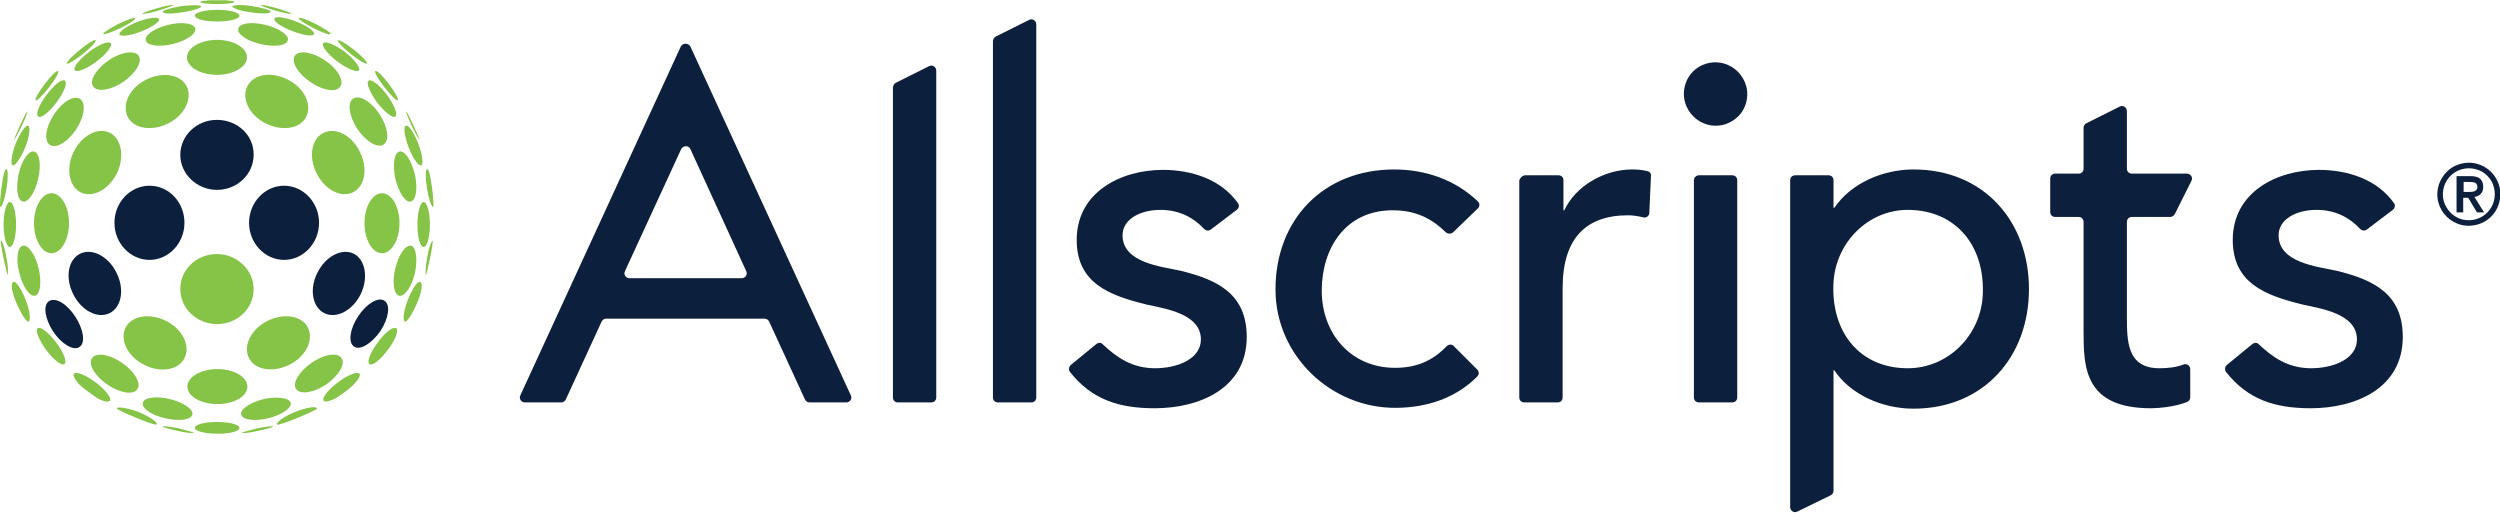 <svg xmlns="http://www.w3.org/2000/svg" xmlns:xlink="http://www.w3.org/1999/xlink" xmlns:serif="http://www.serif.com/" width="100%" height="100%" viewBox="0 0 1081 222" xml:space="preserve" style="fill-rule:evenodd;clip-rule:evenodd;stroke-linejoin:round;stroke-miterlimit:2;">
    <g transform="matrix(1,0,0,1,-8445.07,-1757.83)">
        <g transform="matrix(1,0,0,1,2102,939)">
            <g transform="matrix(1.802,0,0,1.802,6306.96,349.161)">
                <path d="M72.1,289.4C67.2,289.4 63.3,293.2 63.3,297.8C63.3,302.4 67.3,306.2 72.1,306.2C77,306.2 80.9,302.4 80.9,297.8C81,293.1 77,289.4 72.1,289.4" style="fill:rgb(12,32,61);fill-rule:nonzero;"></path>
            </g>
        </g>
        <g transform="matrix(1,0,0,1,2102,939)">
            <g transform="matrix(1.802,0,0,1.802,6306.96,349.161)">
                <path d="M46.3,335.8C49.2,334.4 50,330.1 48,326.1C46.1,322.2 42.2,320.1 39.3,321.5C36.4,322.9 35.6,327.2 37.6,331.2C39.5,335.1 43.4,337.2 46.3,335.8" style="fill:rgb(12,32,61);fill-rule:nonzero;"></path>
            </g>
        </g>
        <g transform="matrix(1,0,0,1,2102,939)">
            <g transform="matrix(1.802,0,0,1.802,6306.96,349.161)">
                <path d="M55.9,323C60.5,323 64.3,319 64.3,314.1C64.3,309.2 60.6,305.2 55.9,305.2C51.3,305.2 47.5,309.2 47.5,314.1C47.5,319 51.3,323 55.9,323" style="fill:rgb(12,32,61);fill-rule:nonzero;"></path>
            </g>
        </g>
        <g transform="matrix(1,0,0,1,2102,939)">
            <g transform="matrix(1.802,0,0,1.802,6306.96,349.161)">
                <path d="M31.8,332.9C30.3,333.9 30.8,337.1 32.8,340.2C34.8,343.2 37.7,344.9 39.1,343.9C40.6,342.9 40.1,339.7 38.1,336.6C36.1,333.5 33.3,331.9 31.8,332.9" style="fill:rgb(12,32,61);fill-rule:nonzero;"></path>
            </g>
        </g>
        <g transform="matrix(1,0,0,1,2102,939)">
            <g transform="matrix(1.802,0,0,1.802,6306.96,349.161)">
                <path d="M97.9,335.8C100.8,337.2 104.7,335.1 106.6,331.2C108.5,327.3 107.7,322.9 104.9,321.5C102,320.1 98.1,322.2 96.2,326.1C94.2,330 95,334.4 97.9,335.8" style="fill:rgb(12,32,61);fill-rule:nonzero;"></path>
            </g>
        </g>
        <g transform="matrix(1,0,0,1,2102,939)">
            <g transform="matrix(1.802,0,0,1.802,6306.96,349.161)">
                <path d="M88.2,323C92.8,323 96.6,319 96.6,314.1C96.6,309.2 92.8,305.2 88.2,305.2C83.6,305.2 79.8,309.2 79.8,314.1C79.8,319 83.6,323 88.2,323" style="fill:rgb(12,32,61);fill-rule:nonzero;"></path>
            </g>
        </g>
        <g transform="matrix(1,0,0,1,2102,939)">
            <g transform="matrix(1.802,0,0,1.802,6306.96,349.161)">
                <path d="M111.3,340.1C113.3,337.1 113.8,333.8 112.3,332.8C110.8,331.8 108,333.5 106,336.5C104,339.5 103.5,342.8 105,343.8C106.4,344.8 109.2,343.1 111.3,340.1" style="fill:rgb(12,32,61);fill-rule:nonzero;"></path>
            </g>
        </g>
        <g transform="matrix(1,0,0,1,2102,939)">
            <g transform="matrix(1.802,0,0,1.802,6306.96,349.161)">
                <path d="M117.2,337.8C116.6,337.5 116.9,335.2 117.9,332.6C118.9,330 120.3,327.9 120.9,328.3C122.5,329.4 118.1,338.3 117.2,337.8" style="fill:rgb(133,196,70);fill-rule:nonzero;"></path>
            </g>
        </g>
        <g transform="matrix(1,0,0,1,2102,939)">
            <g transform="matrix(1.802,0,0,1.802,6306.96,349.161)">
                <path d="M26.6,287.4C26.2,287.5 23.3,294.1 23.4,294.2C23.5,294.3 24.5,292.4 25.2,291C26,289.4 26.8,287.3 26.6,287.4" style="fill:rgb(133,196,70);fill-rule:nonzero;"></path>
            </g>
        </g>
        <g transform="matrix(1,0,0,1,2102,939)">
            <g transform="matrix(1.802,0,0,1.802,6306.96,349.161)">
                <path d="M117.5,287.4C117.9,287.5 120.8,294.1 120.7,294.2C120.6,294.3 119.6,292.4 118.9,291C118.2,289.4 117.3,287.3 117.5,287.4" style="fill:rgb(133,196,70);fill-rule:nonzero;"></path>
            </g>
        </g>
        <g transform="matrix(1,0,0,1,2102,939)">
            <g transform="matrix(1.802,0,0,1.802,6306.96,349.161)">
                <path d="M58,263.2C56,263.8 54.3,264.1 54.2,263.9C54.2,263.6 61,261.5 61.6,261.9C61.7,261.9 60,262.6 58,263.2" style="fill:rgb(133,196,70);fill-rule:nonzero;"></path>
            </g>
        </g>
        <g transform="matrix(1,0,0,1,2102,939)">
            <g transform="matrix(1.802,0,0,1.802,6306.96,349.161)">
                <path d="M34,277.7C34.3,277.9 33.3,279.7 31.8,281.6C30.3,283.5 28.8,285 28.6,284.7C28.1,284 33.2,277.2 34,277.7" style="fill:rgb(133,196,70);fill-rule:nonzero;"></path>
            </g>
        </g>
        <g transform="matrix(1,0,0,1,2102,939)">
            <g transform="matrix(1.802,0,0,1.802,6306.96,349.161)">
                <path d="M21.9,326.6C21.8,327.2 19.8,317.9 20.3,318.3C20.7,318.7 21.3,320.5 21.6,322.6C22,324.3 22,325.8 21.9,326.6" style="fill:rgb(133,196,70);fill-rule:nonzero;"></path>
            </g>
        </g>
        <g transform="matrix(1,0,0,1,2102,939)">
            <g transform="matrix(1.802,0,0,1.802,6306.96,349.161)">
                <path d="M72.1,260.7L72,260.7L72.1,260.7Z" style="fill:rgb(133,196,70);fill-rule:nonzero;"></path>
            </g>
        </g>
        <g transform="matrix(1,0,0,1,2102,939)">
            <g transform="matrix(1.802,0,0,1.802,6306.96,349.161)">
                <path d="M21.6,305.9C22,303.4 22,301.4 21.6,301.2C20.7,300.9 19.8,310.2 20.1,310.3C20.5,310.4 21.2,308.4 21.6,305.9" style="fill:rgb(133,196,70);fill-rule:nonzero;"></path>
            </g>
        </g>
        <g transform="matrix(1,0,0,1,2102,939)">
            <g transform="matrix(1.802,0,0,1.802,6306.96,349.161)">
                <path d="M37.7,297.1C35.8,301 36.6,305.4 39.4,306.8C42.3,308.2 46.2,306.1 48.1,302.2C50,298.3 49.2,293.9 46.4,292.5C43.5,291.1 39.7,293.1 37.7,297.1" style="fill:rgb(133,196,70);fill-rule:nonzero;"></path>
            </g>
        </g>
        <g transform="matrix(1,0,0,1,2102,939)">
            <g transform="matrix(1.802,0,0,1.802,6306.96,349.161)">
                <path d="M25.5,309C26.8,309.3 28.5,306.8 29.2,303.5C30,300.2 29.5,297.3 28.2,297C26.9,296.7 25.2,299.2 24.5,302.5C23.8,305.8 24.2,308.7 25.5,309" style="fill:rgb(133,196,70);fill-rule:nonzero;"></path>
            </g>
        </g>
        <g transform="matrix(1,0,0,1,2102,939)">
            <g transform="matrix(1.802,0,0,1.802,6306.96,349.161)">
                <path d="M72.1,338.4C77,338.4 80.9,334.7 80.9,330C80.9,325.4 76.9,321.6 72.1,321.6C67.2,321.6 63.3,325.3 63.3,330C63.3,334.7 67.3,338.4 72.1,338.4" style="fill:rgb(133,196,70);fill-rule:nonzero;"></path>
            </g>
        </g>
        <g transform="matrix(1,0,0,1,2102,939)">
            <g transform="matrix(1.802,0,0,1.802,6306.96,349.161)">
                <path d="M29.3,325C28.5,321.7 26.8,319.3 25.5,319.6C24.2,319.9 23.8,322.9 24.7,326.2C25.5,329.5 27.2,331.9 28.5,331.6C29.7,331.2 30.1,328.3 29.3,325" style="fill:rgb(133,196,70);fill-rule:nonzero;"></path>
            </g>
        </g>
        <g transform="matrix(1,0,0,1,2102,939)">
            <g transform="matrix(1.802,0,0,1.802,6306.96,349.161)">
                <path d="M28.2,314.2C28.2,318.2 30.1,321.4 32.4,321.4C34.7,321.4 36.6,318.2 36.6,314.2C36.6,310.2 34.7,307 32.4,307C30.1,307 28.2,310.2 28.2,314.2" style="fill:rgb(133,196,70);fill-rule:nonzero;"></path>
            </g>
        </g>
        <g transform="matrix(1,0,0,1,2102,939)">
            <g transform="matrix(1.802,0,0,1.802,6306.96,349.161)">
                <path d="M22.4,309.1C21.6,309.1 20.9,311.5 20.9,314.5C20.9,317.5 21.6,319.9 22.4,319.9C23.2,319.9 23.9,317.5 23.9,314.5C23.9,311.5 23.2,309.1 22.4,309.1" style="fill:rgb(133,196,70);fill-rule:nonzero;"></path>
            </g>
        </g>
        <g transform="matrix(1,0,0,1,2102,939)">
            <g transform="matrix(1.802,0,0,1.802,6306.96,349.161)">
                <path d="M50.7,288.7C52.2,291.6 56.6,292.2 60.5,290.2C64.4,288.2 66.3,284.2 64.8,281.3C63.3,278.4 58.9,277.8 55,279.8C51.1,281.8 49.2,285.8 50.7,288.7" style="fill:rgb(133,196,70);fill-rule:nonzero;"></path>
            </g>
        </g>
        <g transform="matrix(1,0,0,1,2102,939)">
            <g transform="matrix(1.802,0,0,1.802,6306.96,349.161)">
                <path d="M46.1,275.1C43.1,277.2 41.4,280 42.4,281.4C43.4,282.8 46.6,282.3 49.6,280.3C52.6,278.2 54.3,275.4 53.3,274C52.3,272.6 49.1,273.1 46.1,275.1" style="fill:rgb(133,196,70);fill-rule:nonzero;"></path>
            </g>
        </g>
        <g transform="matrix(1,0,0,1,2102,939)">
            <g transform="matrix(1.802,0,0,1.802,6306.96,349.161)">
                <path d="M33,288.1C31,291.1 30.5,294.4 32,295.4C33.5,296.4 36.3,294.7 38.3,291.7C40.3,288.7 40.7,285.4 39.3,284.4C37.8,283.4 35,285 33,288.1" style="fill:rgb(133,196,70);fill-rule:nonzero;"></path>
            </g>
        </g>
        <g transform="matrix(1,0,0,1,2102,939)">
            <g transform="matrix(1.802,0,0,1.802,6306.96,349.161)">
                <path d="M23.1,300.3C23.7,300.5 25,298.6 26.1,296C27.1,293.4 27.4,291.1 26.8,290.8C26.2,290.6 24.9,292.5 23.8,295.1C22.8,297.7 22.5,300.1 23.1,300.3" style="fill:rgb(133,196,70);fill-rule:nonzero;"></path>
            </g>
        </g>
        <g transform="matrix(1,0,0,1,2102,939)">
            <g transform="matrix(1.802,0,0,1.802,6306.96,349.161)">
                <path d="M64.3,346.6C65.8,343.7 63.9,339.7 60,337.7C56.1,335.7 51.7,336.3 50.2,339.2C48.7,342.1 50.6,346.1 54.5,348.1C58.4,350.2 62.8,349.5 64.3,346.6" style="fill:rgb(133,196,70);fill-rule:nonzero;"></path>
            </g>
        </g>
        <g transform="matrix(1,0,0,1,2102,939)">
            <g transform="matrix(1.802,0,0,1.802,6306.96,349.161)">
                <path d="M26.9,337.8C27.5,337.5 27.2,335.2 26.2,332.6C25.2,330 23.8,327.9 23.2,328.3C21.6,329.4 26,338.3 26.9,337.8" style="fill:rgb(133,196,70);fill-rule:nonzero;"></path>
            </g>
        </g>
        <g transform="matrix(1,0,0,1,2102,939)">
            <g transform="matrix(1.802,0,0,1.802,6306.96,349.161)">
                <path d="M33.6,285.2C35.4,282.8 36.3,280.5 35.6,280C34.9,279.5 33,281 31.2,283.4C29.4,285.8 28.5,288.1 29.2,288.6C29.9,289.1 31.9,287.5 33.6,285.2" style="fill:rgb(133,196,70);fill-rule:nonzero;"></path>
            </g>
        </g>
        <g transform="matrix(1,0,0,1,2102,939)">
            <g transform="matrix(1.802,0,0,1.802,6306.96,349.161)">
                <path d="M64.9,274.4C64.9,276.7 68.1,278.6 72.1,278.6C76.1,278.6 79.3,276.7 79.3,274.4C79.3,272.1 76.1,270.2 72.1,270.2C68.2,270.2 64.9,272.1 64.9,274.4" style="fill:rgb(133,196,70);fill-rule:nonzero;"></path>
            </g>
        </g>
        <g transform="matrix(1,0,0,1,2102,939)">
            <g transform="matrix(1.802,0,0,1.802,6306.96,349.161)">
                <path d="M49.3,347.7C46.3,345.6 43.1,345.1 42.1,346.6C41.1,348 42.8,350.9 45.8,352.9C48.8,355 52.1,355.5 53,354C54,352.6 52.3,349.7 49.3,347.7" style="fill:rgb(133,196,70);fill-rule:nonzero;"></path>
            </g>
        </g>
        <g transform="matrix(1,0,0,1,2102,939)">
            <g transform="matrix(1.802,0,0,1.802,6306.96,349.161)">
                <path d="M29.1,339.4C28.4,339.9 29.4,342.2 31.1,344.6C32.9,347 34.9,348.5 35.5,348C36.2,347.5 35.3,345.2 33.5,342.8C31.7,340.4 29.7,338.9 29.1,339.4" style="fill:rgb(133,196,70);fill-rule:nonzero;"></path>
            </g>
        </g>
        <g transform="matrix(1,0,0,1,2102,939)">
            <g transform="matrix(1.802,0,0,1.802,6306.96,349.161)">
                <path d="M79.4,353.4C79.4,351.1 76.2,349.2 72.2,349.2C68.2,349.2 65,351.1 65,353.4C65,355.7 68.2,357.6 72.2,357.6C76.1,357.6 79.4,355.8 79.4,353.4" style="fill:rgb(133,196,70);fill-rule:nonzero;"></path>
            </g>
        </g>
        <g transform="matrix(1,0,0,1,2102,939)">
            <g transform="matrix(1.802,0,0,1.802,6306.96,349.161)">
                <path d="M60.4,266.6C57.1,267.4 54.7,269.1 55,270.3C55.3,271.6 58.2,272 61.5,271.2C64.8,270.4 67.2,268.7 66.9,267.5C66.6,266.2 63.7,265.8 60.4,266.6" style="fill:rgb(133,196,70);fill-rule:nonzero;"></path>
            </g>
        </g>
        <g transform="matrix(1,0,0,1,2102,939)">
            <g transform="matrix(1.802,0,0,1.802,6306.96,349.161)">
                <path d="M41.4,273.1C39,274.9 37.5,276.9 38,277.5C38.5,278.1 40.8,277.2 43.2,275.4C45.6,273.6 47.1,271.6 46.6,271C46.1,270.4 43.7,271.3 41.4,273.1" style="fill:rgb(133,196,70);fill-rule:nonzero;"></path>
            </g>
        </g>
        <g transform="matrix(1,0,0,1,2102,939)">
            <g transform="matrix(1.802,0,0,1.802,6306.96,349.161)">
                <path d="M60.8,356.4C57.5,355.6 54.6,356 54.3,357.3C54,358.6 56.4,360.3 59.7,361C63,361.8 65.9,361.4 66.2,360.1C66.5,358.9 64.1,357.2 60.8,356.4" style="fill:rgb(133,196,70);fill-rule:nonzero;"></path>
            </g>
        </g>
        <g transform="matrix(1,0,0,1,2102,939)">
            <g transform="matrix(1.802,0,0,1.802,6306.96,349.161)">
                <path d="M46.4,356.8C46.9,356.2 45.4,354.2 43,352.4C40.6,350.6 38.3,349.7 37.8,350.3C37.4,350.8 38.2,352.1 39.7,353.5C40.9,354.4 42.1,355.3 43.4,356.2C44.9,357 46.1,357.2 46.4,356.8" style="fill:rgb(133,196,70);fill-rule:nonzero;"></path>
            </g>
        </g>
        <g transform="matrix(1,0,0,1,2102,939)">
            <g transform="matrix(1.802,0,0,1.802,6306.96,349.161)">
                <path d="M66.8,264.4C66.8,265.2 69.2,265.8 72.1,265.8C75.1,265.8 77.5,265.2 77.5,264.4C77.5,263.6 75.1,263 72.1,263C69.2,263 66.8,263.6 66.8,264.4" style="fill:rgb(133,196,70);fill-rule:nonzero;"></path>
            </g>
        </g>
        <g transform="matrix(1,0,0,1,2102,939)">
            <g transform="matrix(1.802,0,0,1.802,6306.96,349.161)">
                <path d="M48.7,268.9C48.9,269.5 51.3,269.2 53.9,268.2C56.5,267.2 58.5,265.8 58.2,265.2C58,264.6 55.6,264.9 53,265.9C50.4,266.9 48.5,268.3 48.7,268.9" style="fill:rgb(133,196,70);fill-rule:nonzero;"></path>
            </g>
        </g>
        <g transform="matrix(1,0,0,1,2102,939)">
            <g transform="matrix(1.802,0,0,1.802,6306.96,349.161)">
                <path d="M39.9,273.6C41.8,272.1 43.2,270.6 43,270.3C42.8,270 41.1,271 39.2,272.6C37.3,274.1 35.9,275.6 36.1,275.9C36.3,276.1 38,275.1 39.9,273.6" style="fill:rgb(133,196,70);fill-rule:nonzero;"></path>
            </g>
        </g>
        <g transform="matrix(1,0,0,1,2102,939)">
            <g transform="matrix(1.802,0,0,1.802,6306.96,349.161)">
                <path d="M77.5,363.3C77.5,362.5 75.1,361.9 72.1,361.9C69.1,361.9 66.8,362.5 66.8,363.3C66.8,364.1 69.2,364.7 72.1,364.7L73.2,364.7C75.7,364.6 77.5,364 77.5,363.3" style="fill:rgb(133,196,70);fill-rule:nonzero;"></path>
            </g>
        </g>
        <g transform="matrix(1,0,0,1,2102,939)">
            <g transform="matrix(1.802,0,0,1.802,6306.96,349.161)">
                <path d="M122.2,326.7C122.3,327.3 124.3,318 123.8,318.4C123.4,318.8 122.8,320.6 122.5,322.7C122.2,324.4 122.1,325.8 122.2,326.7" style="fill:rgb(133,196,70);fill-rule:nonzero;"></path>
            </g>
        </g>
        <g transform="matrix(1,0,0,1,2102,939)">
            <g transform="matrix(1.802,0,0,1.802,6306.96,349.161)">
                <path d="M63.8,263.6C66.3,263.2 68.3,262.6 68.3,262.2C68.2,261.8 66.1,261.8 63.6,262.1C61.1,262.5 59.1,263.1 59.1,263.5C59.2,264 61.3,264 63.8,263.6" style="fill:rgb(133,196,70);fill-rule:nonzero;"></path>
            </g>
        </g>
        <g transform="matrix(1,0,0,1,2102,939)">
            <g transform="matrix(1.802,0,0,1.802,6306.96,349.161)">
                <path d="M48.9,267.4C51,266.4 52.6,265.3 52.5,265C52.4,264.7 50.5,265.4 48.4,266.4C46.3,267.5 44.7,268.5 44.8,268.8C45,269 46.8,268.4 48.9,267.4" style="fill:rgb(133,196,70);fill-rule:nonzero;"></path>
            </g>
        </g>
        <g transform="matrix(1,0,0,1,2102,939)">
            <g transform="matrix(1.802,0,0,1.802,6306.96,349.161)">
                <path d="M68.1,261.1C68.1,261.4 69.9,261.6 72.2,261.6C74.4,261.6 76.3,261.4 76.3,261.1C76.3,260.9 75.4,260.8 74,260.7L70.5,260.7C69.1,260.8 68.1,260.9 68.1,261.1" style="fill:rgb(133,196,70);fill-rule:nonzero;"></path>
            </g>
        </g>
        <g transform="matrix(1,0,0,1,2102,939)">
            <g transform="matrix(1.802,0,0,1.802,6306.96,349.161)">
                <path d="M97.7,292.5C94.8,293.9 94,298.2 96,302.2C97.9,306.1 101.8,308.2 104.7,306.8C107.6,305.4 108.4,301.1 106.4,297.1C104.5,293.1 100.6,291.1 97.7,292.5" style="fill:rgb(133,196,70);fill-rule:nonzero;"></path>
            </g>
        </g>
        <g transform="matrix(1,0,0,1,2102,939)">
            <g transform="matrix(1.802,0,0,1.802,6306.96,349.161)">
                <path d="M115.9,297C114.6,297.3 114.2,300.2 114.9,303.5C115.7,306.8 117.3,309.3 118.6,309C119.9,308.7 120.3,305.8 119.6,302.5C118.8,299.2 117.2,296.7 115.9,297" style="fill:rgb(133,196,70);fill-rule:nonzero;"></path>
            </g>
        </g>
        <g transform="matrix(1,0,0,1,2102,939)">
            <g transform="matrix(1.802,0,0,1.802,6306.96,349.161)">
                <path d="M118.7,319.6C117.4,319.3 115.7,321.7 114.9,325C114.1,328.3 114.5,331.2 115.8,331.6C117.1,331.9 118.8,329.5 119.6,326.2C120.3,322.9 119.9,319.9 118.7,319.6" style="fill:rgb(133,196,70);fill-rule:nonzero;"></path>
            </g>
        </g>
        <g transform="matrix(1,0,0,1,2102,939)">
            <g transform="matrix(1.802,0,0,1.802,6306.96,349.161)">
                <path d="M111.7,321.4C114,321.4 115.9,318.2 115.9,314.2C115.9,310.2 114,307 111.7,307C109.4,307 107.5,310.2 107.5,314.2C107.5,318.2 109.4,321.4 111.7,321.4" style="fill:rgb(133,196,70);fill-rule:nonzero;"></path>
            </g>
        </g>
        <g transform="matrix(1,0,0,1,2102,939)">
            <g transform="matrix(1.802,0,0,1.802,6306.96,349.161)">
                <path d="M121.7,309.1C120.9,309.1 120.2,311.5 120.2,314.5C120.2,317.5 120.8,319.9 121.7,319.9C122.5,319.9 123.2,317.5 123.2,314.5C123.2,311.5 122.5,309.1 121.7,309.1" style="fill:rgb(133,196,70);fill-rule:nonzero;"></path>
            </g>
        </g>
        <g transform="matrix(1,0,0,1,2102,939)">
            <g transform="matrix(1.802,0,0,1.802,6306.96,349.161)">
                <path d="M79.4,281.3C77.9,284.2 79.8,288.2 83.7,290.2C87.6,292.2 92,291.6 93.5,288.7C95,285.8 93.1,281.8 89.2,279.8C85.2,277.7 80.9,278.4 79.4,281.3" style="fill:rgb(133,196,70);fill-rule:nonzero;"></path>
            </g>
        </g>
        <g transform="matrix(1,0,0,1,2102,939)">
            <g transform="matrix(1.802,0,0,1.802,6306.96,349.161)">
                <path d="M90.8,274C89.8,275.4 91.5,278.3 94.5,280.3C97.5,282.4 100.8,282.9 101.7,281.4C102.7,280 101,277.1 98,275.1C95,273.1 91.8,272.6 90.8,274" style="fill:rgb(133,196,70);fill-rule:nonzero;"></path>
            </g>
        </g>
        <g transform="matrix(1,0,0,1,2102,939)">
            <g transform="matrix(1.802,0,0,1.802,6306.96,349.161)">
                <path d="M112.1,295.3C113.6,294.3 113.1,291.1 111.1,288C109.1,285 106.3,283.3 104.8,284.3C103.3,285.3 103.8,288.5 105.8,291.6C107.8,294.6 110.7,296.3 112.1,295.3" style="fill:rgb(133,196,70);fill-rule:nonzero;"></path>
            </g>
        </g>
        <g transform="matrix(1,0,0,1,2102,939)">
            <g transform="matrix(1.802,0,0,1.802,6306.96,349.161)">
                <path d="M121.1,300.3C121.7,300.1 121.4,297.7 120.4,295.1C119.4,292.5 118.1,290.5 117.4,290.8C116.8,291 117.1,293.4 118.1,296C119.1,298.6 120.4,300.5 121.1,300.3" style="fill:rgb(133,196,70);fill-rule:nonzero;"></path>
            </g>
        </g>
        <g transform="matrix(1,0,0,1,2102,939)">
            <g transform="matrix(1.802,0,0,1.802,6306.96,349.161)">
                <path d="M93.9,339.2C92.4,336.3 88,335.7 84.1,337.7C80.2,339.7 78.3,343.7 79.8,346.6C81.3,349.5 85.7,350.1 89.6,348.1C93.5,346.1 95.4,342.1 93.9,339.2" style="fill:rgb(133,196,70);fill-rule:nonzero;"></path>
            </g>
        </g>
        <g transform="matrix(1,0,0,1,2102,939)">
            <g transform="matrix(1.802,0,0,1.802,6306.96,349.161)">
                <path d="M114.9,288.6C115.6,288.1 114.6,285.8 112.9,283.4C111.1,281 109.1,279.5 108.5,280C107.8,280.5 108.8,282.8 110.5,285.2C112.3,287.5 114.3,289.1 114.9,288.6" style="fill:rgb(133,196,70);fill-rule:nonzero;"></path>
            </g>
        </g>
        <g transform="matrix(1,0,0,1,2102,939)">
            <g transform="matrix(1.802,0,0,1.802,6306.96,349.161)">
                <path d="M94.8,347.7C91.8,349.8 90.1,352.6 91.1,354C92.1,355.4 95.3,354.9 98.3,352.9C101.3,350.8 103,348 102,346.6C101.1,345.1 97.8,345.6 94.8,347.7" style="fill:rgb(133,196,70);fill-rule:nonzero;"></path>
            </g>
        </g>
        <g transform="matrix(1,0,0,1,2102,939)">
            <g transform="matrix(1.802,0,0,1.802,6306.96,349.161)">
                <path d="M110.7,342.8C108.9,345.2 108,347.5 108.7,348C109.4,348.5 111.3,347 113.1,344.6C114.9,342.2 115.8,339.9 115.1,339.4C114.4,338.9 112.4,340.4 110.7,342.8" style="fill:rgb(133,196,70);fill-rule:nonzero;"></path>
            </g>
        </g>
        <g transform="matrix(1,0,0,1,2102,939)">
            <g transform="matrix(1.802,0,0,1.802,6306.96,349.161)">
                <path d="M110.1,277.7C109.8,277.9 110.8,279.7 112.3,281.6C113.8,283.5 115.3,285 115.5,284.7C116,284 111,277.2 110.1,277.7" style="fill:rgb(133,196,70);fill-rule:nonzero;"></path>
            </g>
        </g>
        <g transform="matrix(1,0,0,1,2102,939)">
            <g transform="matrix(1.802,0,0,1.802,6306.96,349.161)">
                <path d="M83.7,266.6C80.4,265.8 77.5,266.2 77.2,267.5C76.9,268.8 79.3,270.5 82.6,271.2C85.9,272 88.8,271.6 89.1,270.3C89.5,269.1 87,267.4 83.7,266.6" style="fill:rgb(133,196,70);fill-rule:nonzero;"></path>
            </g>
        </g>
        <g transform="matrix(1,0,0,1,2102,939)">
            <g transform="matrix(1.802,0,0,1.802,6306.96,349.161)">
                <path d="M102.8,273.1C100.4,271.3 98.1,270.4 97.6,271C97.1,271.6 98.6,273.6 101,275.4C103.4,277.2 105.7,278.1 106.2,277.5C106.6,276.9 105.1,274.9 102.8,273.1" style="fill:rgb(133,196,70);fill-rule:nonzero;"></path>
            </g>
        </g>
        <g transform="matrix(1,0,0,1,2102,939)">
            <g transform="matrix(1.802,0,0,1.802,6306.96,349.161)">
                <path d="M83.3,356.4C80,357.2 77.6,358.9 77.9,360.1C78.2,361.4 81.1,361.8 84.4,361C87.7,360.2 90.1,358.5 89.8,357.3C89.5,356.1 86.6,355.7 83.3,356.4" style="fill:rgb(133,196,70);fill-rule:nonzero;"></path>
            </g>
        </g>
        <g transform="matrix(1,0,0,1,2102,939)">
            <g transform="matrix(1.802,0,0,1.802,6306.96,349.161)">
                <path d="M106.3,350.3C105.8,349.7 103.5,350.6 101.1,352.4C98.7,354.2 97.2,356.2 97.7,356.8C98,357.2 99.2,356.9 100.6,356.2C101.9,355.4 103.1,354.5 104.3,353.5C105.8,352.1 106.7,350.8 106.3,350.3" style="fill:rgb(133,196,70);fill-rule:nonzero;"></path>
            </g>
        </g>
        <g transform="matrix(1,0,0,1,2102,939)">
            <g transform="matrix(1.802,0,0,1.802,6306.96,349.161)">
                <path d="M90.2,268.1C92.8,269.1 95.2,269.5 95.4,268.8C95.6,268.2 93.7,266.8 91.1,265.8C88.5,264.8 86.1,264.4 85.9,265.1C85.6,265.8 87.6,267.1 90.2,268.1" style="fill:rgb(133,196,70);fill-rule:nonzero;"></path>
            </g>
        </g>
        <g transform="matrix(1,0,0,1,2102,939)">
            <g transform="matrix(1.802,0,0,1.802,6306.96,349.161)">
                <path d="M104.2,273.6C106.1,275.1 107.8,276.1 108.1,275.9C108.3,275.6 107,274.2 105,272.6C103.1,271.1 101.4,270.1 101.1,270.3C101,270.6 102.3,272.1 104.2,273.6" style="fill:rgb(133,196,70);fill-rule:nonzero;"></path>
            </g>
        </g>
        <g transform="matrix(1,0,0,1,2102,939)">
            <g transform="matrix(1.802,0,0,1.802,6306.96,349.161)">
                <path d="M90.9,359.5C88.3,360.6 86.3,361.9 86.6,362.5L96.1,358.7C95.8,358.1 93.5,358.5 90.9,359.5" style="fill:rgb(133,196,70);fill-rule:nonzero;"></path>
            </g>
        </g>
        <g transform="matrix(1,0,0,1,2102,939)">
            <g transform="matrix(1.802,0,0,1.802,6306.96,349.161)">
                <path d="M90.9,359.5C88.3,360.6 86.2,362 86.6,362.5C87,362.9 96,359.1 96.1,358.7C96.2,358.1 93.5,358.4 90.9,359.5" style="fill:rgb(133,196,70);fill-rule:nonzero;"></path>
            </g>
        </g>
        <g transform="matrix(1,0,0,1,2102,939)">
            <g transform="matrix(1.802,0,0,1.802,6306.96,349.161)">
                <path d="M80.3,263.6C82.8,264 84.9,263.9 85,263.5C85.1,263.1 83.1,262.5 80.5,262.1C78,261.7 75.9,261.8 75.8,262.2C75.8,262.6 77.8,263.3 80.3,263.6" style="fill:rgb(133,196,70);fill-rule:nonzero;"></path>
            </g>
        </g>
        <g transform="matrix(1,0,0,1,2102,939)">
            <g transform="matrix(1.802,0,0,1.802,6306.96,349.161)">
                <path d="M95.3,267.4C97.4,268.5 99.2,269.1 99.4,268.8C99.5,268.5 97.9,267.5 95.8,266.4C93.7,265.3 91.9,264.7 91.7,265C91.5,265.2 93.1,266.3 95.3,267.4" style="fill:rgb(133,196,70);fill-rule:nonzero;"></path>
            </g>
        </g>
        <g transform="matrix(1,0,0,1,2102,939)">
            <g transform="matrix(1.802,0,0,1.802,6306.96,349.161)">
                <path d="M86.2,263.2C88.2,263.8 89.9,264.1 90,263.9C90,263.6 83.2,261.5 82.6,261.9C82.4,261.9 84.1,262.6 86.2,263.2" style="fill:rgb(133,196,70);fill-rule:nonzero;"></path>
            </g>
        </g>
        <g transform="matrix(1,0,0,1,2102,939)">
            <g transform="matrix(1.802,0,0,1.802,6306.96,349.161)">
                <path d="M122.5,305.9C122.1,303.4 122.1,301.4 122.5,301.2C123.4,300.9 124.3,310.2 124,310.3C123.6,310.4 122.9,308.4 122.5,305.9" style="fill:rgb(133,196,70);fill-rule:nonzero;"></path>
            </g>
        </g>
        <g transform="matrix(1,0,0,1,2102,939)">
            <g transform="matrix(1.802,0,0,1.802,6306.96,349.161)">
                <path d="M53.3,359.5C55.9,360.6 58,362 57.6,362.5C57.2,362.9 48.2,359.1 48.1,358.7C47.9,358.1 50.6,358.5 53.3,359.5" style="fill:rgb(133,196,70);fill-rule:nonzero;"></path>
            </g>
        </g>
        <g transform="matrix(1,0,0,1,2102,939)">
            <g transform="matrix(1.802,0,0,1.802,6306.96,349.161)">
                <path d="M81.8,363.4C83.9,363 85.6,362.8 85.6,363C85.6,363.3 78.6,364.9 78.1,364.5C78,364.4 79.8,363.9 81.8,363.4" style="fill:rgb(133,196,70);fill-rule:nonzero;"></path>
            </g>
        </g>
        <g transform="matrix(1,0,0,1,2102,939)">
            <g transform="matrix(1.802,0,0,1.802,6306.96,349.161)">
                <path d="M62.8,363.4C60.7,363 59,362.8 59,363C59,363.3 66,364.9 66.5,364.5C66.6,364.4 64.9,363.9 62.8,363.4" style="fill:rgb(133,196,70);fill-rule:nonzero;"></path>
            </g>
        </g>
        <g transform="matrix(1,0,0,1,2102,939)">
            <g transform="matrix(1.802,0,0,1.802,6306.96,349.161)">
                <path d="M610,300.1C616,298.1 621.6,303.7 619.6,309.7C618.9,311.9 617.1,313.7 614.9,314.4C608.9,316.4 603.3,310.8 605.3,304.8C606.1,302.6 607.8,300.8 610,300.1M610.9,313.3C615.5,314.4 619.6,310.4 618.5,305.7C618,303.5 616.2,301.7 614,301.2C609.4,300.1 605.3,304.1 606.4,308.8C607,311 608.8,312.8 610.9,313.3M609.5,302.9L612.9,302.9C615,302.9 615.9,303.8 615.9,305.5C615.9,307 615,307.7 613.8,307.9L616.1,311.6L614.4,311.6L612.3,308.1L611.1,308.1L611.1,311.6L609.5,311.6L609.5,302.9ZM611.2,306.7L612.4,306.7C613.4,306.7 614.5,306.6 614.5,305.5C614.5,304.3 613.4,304.3 612.4,304.3L611.2,304.3L611.2,306.7Z" style="fill:rgb(12,32,61);fill-rule:nonzero;"></path>
            </g>
        </g>
        <g transform="matrix(1,0,0,1,2102,939)">
            <g transform="matrix(1.802,0,0,1.802,6306.96,349.161)">
                <path d="M185.7,271.8L224.2,355.5C224.6,356.3 224,357.2 223.1,357.2L214.3,357.2C213.8,357.2 213.4,356.9 213.2,356.5L204.6,337.8C204.4,337.4 204,337.1 203.5,337.1L165.5,337.1C165,337.1 164.6,337.4 164.4,337.8L155.8,356.5C155.6,356.9 155.2,357.2 154.7,357.2L146,357.2C145.1,357.2 144.5,356.3 144.9,355.5L183.4,271.8C183.9,270.9 185.2,270.9 185.7,271.8M199.1,325.7L185.7,296.4C185.3,295.5 184,295.5 183.5,296.4L170,325.7C169.6,326.5 170.2,327.4 171.1,327.4L198,327.4C198.9,327.4 199.5,326.5 199.1,325.7" style="fill:rgb(12,32,61);fill-rule:nonzero;"></path>
            </g>
        </g>
        <g transform="matrix(1,0,0,1,2102,939)">
            <g transform="matrix(1.802,0,0,1.802,6306.96,349.161)">
                <path d="M235,280.5L243,276.5C243.8,276.1 244.7,276.7 244.7,277.6L244.7,356C244.7,356.7 244.2,357.2 243.5,357.2L235.5,357.2C234.8,357.2 234.3,356.7 234.3,356L234.3,281.6C234.4,281.1 234.6,280.7 235,280.5" style="fill:rgb(12,32,61);fill-rule:nonzero;"></path>
            </g>
        </g>
        <g transform="matrix(1,0,0,1,2102,939)">
            <g transform="matrix(1.802,0,0,1.802,6306.96,349.161)">
                <path d="M259,269.4L267,265.4C267.8,265 268.7,265.6 268.7,266.5L268.7,356C268.7,356.7 268.2,357.2 267.5,357.2L259.5,357.2C258.8,357.2 258.3,356.7 258.3,356L258.3,270.4C258.4,270 258.6,269.6 259,269.4" style="fill:rgb(12,32,61);fill-rule:nonzero;"></path>
            </g>
        </g>
        <g transform="matrix(1,0,0,1,2102,939)">
            <g transform="matrix(1.802,0,0,1.802,6306.96,349.161)">
                <path d="M310.6,315.7C310.1,316.1 309.4,316 309,315.6C306.6,313 303.2,311 298.5,311C293.7,311 289.4,313.2 289.4,317.1C289.4,323.7 298.7,324.6 303.3,325.6C312.3,327.8 319.2,331.2 319.2,341.5C319.2,353.8 307.9,358.6 297.1,358.6C288.5,358.6 282,356.5 276.8,349.9C276.4,349.4 276.5,348.6 277,348.2L283.1,343.2C283.6,342.8 284.3,342.8 284.7,343.3C287.9,346.3 291.6,349 297.2,349C302.5,349 308.2,346.8 308.2,342.1C308.2,335.9 299.6,334.7 295.1,333.7C286.2,331.5 278.4,328.6 278.4,318.2C278.4,306.8 288.9,301.4 299.1,301.4C306,301.4 313.1,303.7 317.1,309.4C317.5,309.9 317.3,310.6 316.8,311L310.6,315.7Z" style="fill:rgb(12,32,61);fill-rule:nonzero;"></path>
            </g>
        </g>
        <g transform="matrix(1,0,0,1,2102,939)">
            <g transform="matrix(1.802,0,0,1.802,6306.96,349.161)">
                <path d="M368.7,316.4C368.2,316.8 367.5,316.8 367,316.4C363.4,312.9 359.6,311.1 354.2,311.1C342.9,311.1 337.2,320.2 337.2,330.4C337.2,340.6 344.1,348.9 354.8,348.9C360.1,348.9 363.9,347.1 367.2,343.7C367.7,343.2 368.5,343.2 368.9,343.7L374.5,349.3C375,349.8 375,350.5 374.5,351C369.3,356.2 362.5,358.4 355.2,358.5C339.4,358.7 326.1,345.9 326.1,330.1C326.1,313.3 337.6,301.3 354.6,301.3C362.1,301.3 369.3,303.8 374.7,309C375.2,309.5 375.1,310.3 374.6,310.7L368.7,316.4Z" style="fill:rgb(12,32,61);fill-rule:nonzero;"></path>
            </g>
        </g>
        <g transform="matrix(1,0,0,1,2102,939)">
            <g transform="matrix(1.802,0,0,1.802,6306.96,349.161)">
                <path d="M386,302.7L394,302.7C394.7,302.7 395.2,303.2 395.2,303.9L395.2,311.1L395.4,311.1C398.1,305.3 404.9,301.3 411.7,301.3C412.9,301.3 414.2,301.4 415.3,301.7C415.9,301.8 416.3,302.3 416.2,302.9L415.8,311.7C415.8,312.4 415.1,313 414.4,312.8C413.1,312.5 411.9,312.3 410.7,312.3C400.6,312.3 395,317.8 395,329.8L395,356C395,356.7 394.5,357.2 393.8,357.2L385.8,357.2C385.1,357.2 384.6,356.7 384.6,356L384.6,303.9C384.8,303.3 385.4,302.7 386,302.7" style="fill:rgb(12,32,61);fill-rule:nonzero;"></path>
            </g>
        </g>
        <g transform="matrix(1,0,0,1,2102,939)">
            <g transform="matrix(1.802,0,0,1.802,6306.96,349.161)">
                <path d="M429.2,276C435.2,274 440.9,279.7 438.9,285.7C438.2,287.9 436.4,289.6 434.2,290.4C428.2,292.4 422.5,286.7 424.5,280.7C425.2,278.5 427,276.7 429.2,276M427.7,302.7L435.7,302.7C436.4,302.7 436.9,303.2 436.9,303.9L436.9,356C436.9,356.7 436.4,357.2 435.7,357.2L427.7,357.2C427,357.2 426.5,356.7 426.5,356L426.5,303.9C426.5,303.3 427,302.7 427.7,302.7" style="fill:rgb(12,32,61);fill-rule:nonzero;"></path>
            </g>
        </g>
        <g transform="matrix(1,0,0,1,2102,939)">
            <g transform="matrix(1.802,0,0,1.802,6306.96,349.161)">
                <path d="M450.8,302.7L458.8,302.7C459.5,302.7 460,303.2 460,303.9L460,310.5L460.2,310.5C464.2,304.6 471.8,301.3 479.2,301.3C496.1,301.3 506.9,313.8 506.9,330C506.9,346.3 496,358.7 479.2,358.7C471.4,358.7 463.9,355.1 460.2,349.5L460,349.5L460,378.4C460,378.9 459.7,379.3 459.3,379.5L451.3,383.4C450.5,383.8 449.6,383.2 449.6,382.3L449.6,303.9C449.6,303.2 450.1,302.7 450.8,302.7M460,328.3C459.3,340.3 466.3,349.1 478,349C487.5,348.9 495.2,341.2 495.8,331.7C496.5,319.7 489.4,311 477.8,311C468.3,311 460.6,318.8 460,328.3" style="fill:rgb(12,32,61);fill-rule:nonzero;"></path>
            </g>
        </g>
        <g transform="matrix(1,0,0,1,2102,939)">
            <g transform="matrix(1.802,0,0,1.802,6306.96,349.161)">
                <path d="M588,315.7C587.5,316.1 586.8,316 586.4,315.6C584,313 580.6,311 575.9,311C571.1,311 566.8,313.2 566.8,317.1C566.8,323.7 576.1,324.6 580.7,325.6C589.7,327.8 596.6,331.2 596.6,341.5C596.6,353.8 585.3,358.6 574.5,358.6C565.9,358.6 559.4,356.5 554.2,349.9C553.8,349.4 553.9,348.6 554.4,348.2L560.5,343.2C561,342.8 561.7,342.8 562.1,343.3C565.3,346.3 569,349 574.6,349C579.9,349 585.6,346.8 585.6,342.1C585.6,335.9 577,334.7 572.5,333.7C563.6,331.5 555.8,328.6 555.8,318.2C555.8,306.8 566.3,301.4 576.5,301.4C583.4,301.4 590.5,303.7 594.5,309.4C594.9,309.9 594.7,310.6 594.2,311L588,315.7Z" style="fill:rgb(12,32,61);fill-rule:nonzero;"></path>
            </g>
        </g>
        <g transform="matrix(1,0,0,1,2102,939)">
            <g transform="matrix(1.802,0,0,1.802,6306.96,349.161)">
                <path d="M530.4,336.4L530.4,313.9C530.4,313.2 530.9,312.7 531.6,312.7L540.8,312.7C541.2,312.7 541.7,312.4 541.9,312L545.9,304C546.3,303.2 545.7,302.3 544.8,302.3L531.6,302.3C530.9,302.3 530.4,301.8 530.4,301.1L530.4,287.3C530.4,286.4 529.5,285.8 528.7,286.2L520.7,290.2C520.3,290.4 520,290.8 520,291.3L520,301.1C520,301.8 519.5,302.3 518.8,302.3L513.2,302.3C512.5,302.3 512,302.8 512,303.5L512,311.5C512,312.2 512.5,312.7 513.2,312.7L518.8,312.7C519.5,312.7 520,313.2 520,313.9L520,340.1C520,348.8 520.2,358.6 536.2,358.6C538.1,358.6 542.2,358.2 544.8,357.1C545.3,356.9 545.6,356.5 545.6,356L545.6,349.2C545.6,348.4 544.8,347.8 544,348.1C542.2,348.8 540.1,349 538.2,349C530.4,349 530.4,342.5 530.4,336.4" style="fill:rgb(12,32,61);fill-rule:nonzero;"></path>
            </g>
        </g>
    </g>
</svg>
